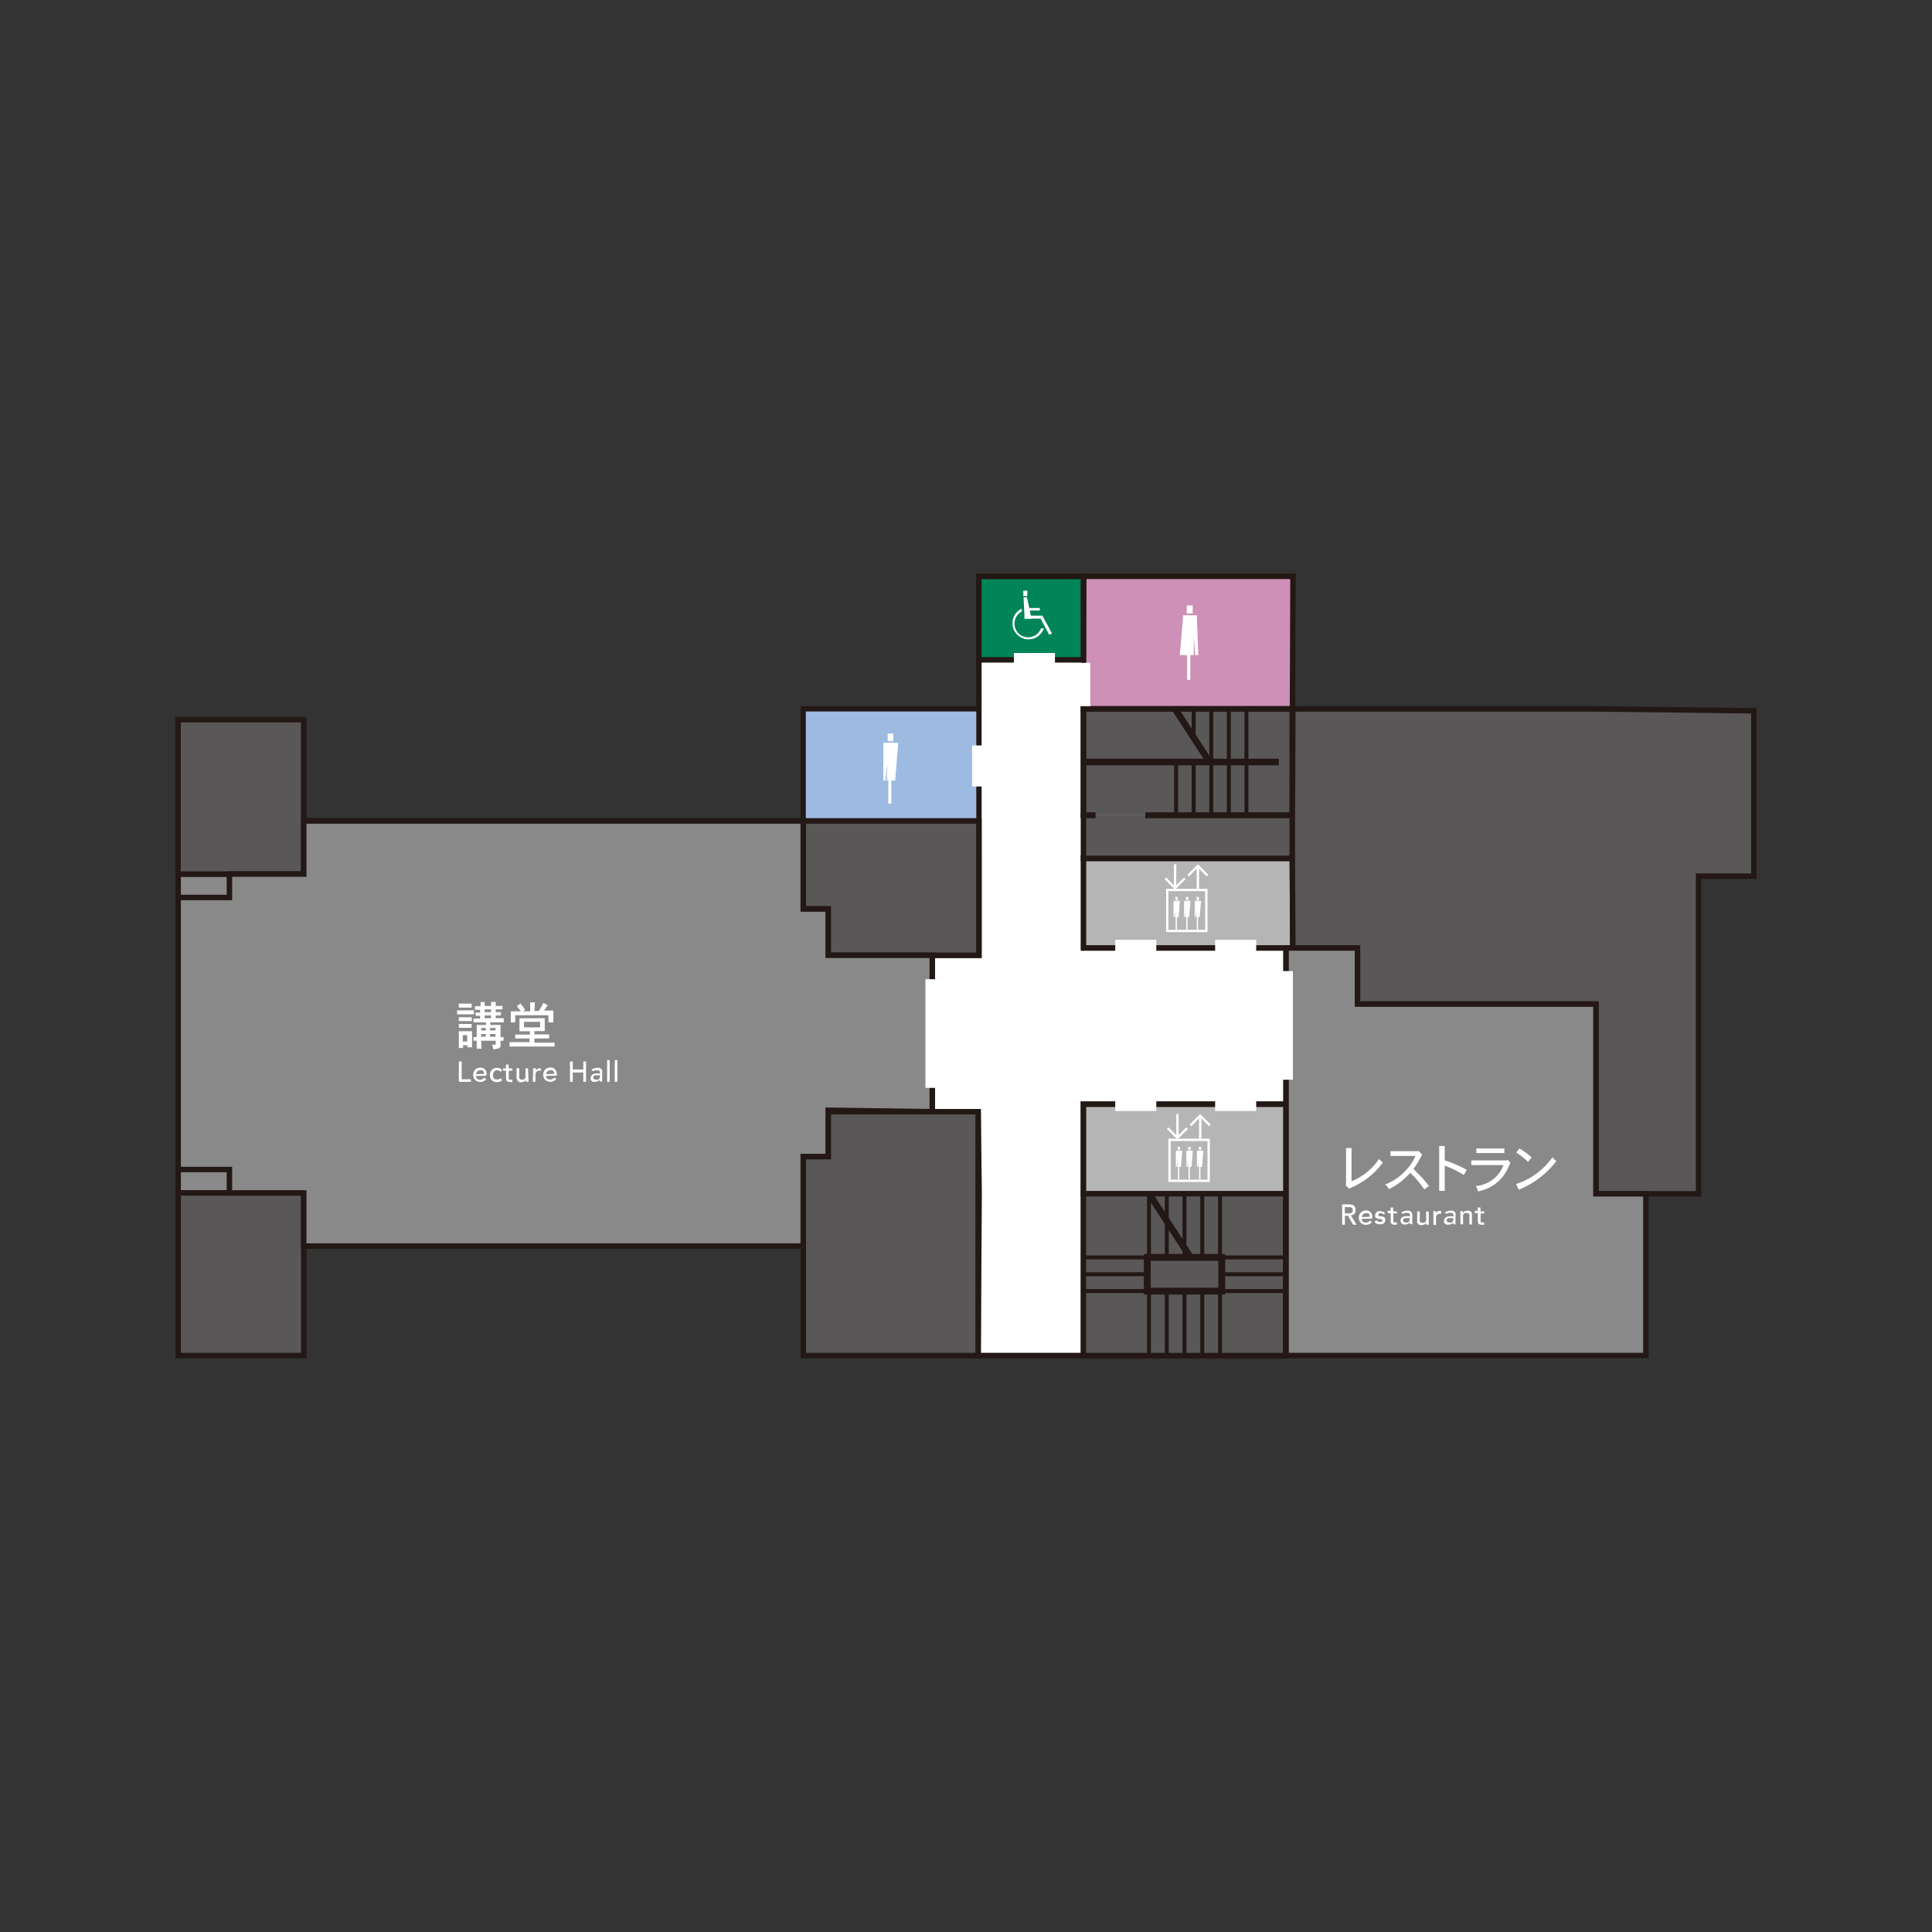 <svg id="MAP" xmlns="http://www.w3.org/2000/svg" viewBox="0 0 240 240"><rect x="0" y="0" width="240" height="240" fill="#333333" stroke="none"/><defs><style>.cls-1,.cls-5{fill:#fff;}.cls-1,.cls-10,.cls-11,.cls-12,.cls-13,.cls-14,.cls-16,.cls-17,.cls-18,.cls-19,.cls-2,.cls-20,.cls-3,.cls-4,.cls-6,.cls-8,.cls-9{stroke:#231815;stroke-miterlimit:10;}.cls-1{stroke-width:0.68px;}.cls-10,.cls-11,.cls-13,.cls-15,.cls-2,.cls-8,.cls-9{fill:none;}.cls-17,.cls-18,.cls-2{stroke-width:0.68px;}.cls-3,.cls-4{fill:#b5b5b6;}.cls-3{stroke-width:0.69px;}.cls-4{stroke-width:0.69px;}.cls-6{fill:#ce90b7;stroke-width:0.64px;}.cls-12,.cls-18,.cls-7{fill:#595757;}.cls-8{stroke-width:0.66px;}.cls-9{stroke-width:0.85px;}.cls-10{stroke-width:0.83px;}.cls-11{stroke-width:0.49px;}.cls-12,.cls-20{stroke-width:0.68px;}.cls-13{stroke-width:0.82px;}.cls-14{fill:#231815;stroke-width:0.82px;}.cls-16{fill:#9dbae1;stroke-width:0.64px;}.cls-17,.cls-19{fill:#898989;}.cls-19{stroke-width:0.69px;}.cls-20{fill:#008458;}</style></defs><g id="_11F" data-name="11F"><polygon class="cls-1" points="121.59 71.61 160.6 71.61 160.54 101.27 160.54 106.63 159.76 106.63 159.76 117.76 159.76 168.39 134.59 168.39 121.5 168.39 121.63 148.19 121.5 138.1 115.81 138.1 115.81 118.67 121.61 118.67 121.61 108.58 121.59 71.61"/><rect class="cls-2" x="134.59" y="137.17" width="25.17" height="31.22"/><rect class="cls-3" x="141.61" y="130.15" width="11.13" height="25.17" transform="translate(289.91 -4.44) rotate(90)"/><polygon class="cls-4" points="134.59 117.76 134.59 106.63 160.54 106.63 160.6 117.76 134.59 117.76"/><rect class="cls-5" x="150.96" y="116.74" width="5.1" height="1.7" transform="translate(307.01 235.18) rotate(-180)"/><rect class="cls-5" x="138.54" y="116.74" width="5.1" height="1.7" transform="translate(282.18 235.18) rotate(-180)"/><rect class="cls-5" x="150.96" y="136.32" width="5.1" height="1.7" transform="translate(307.01 274.33) rotate(-180)"/><rect class="cls-5" x="138.54" y="136.32" width="5.1" height="1.7" transform="translate(282.18 274.33) rotate(-180)"/><polygon class="cls-6" points="134.64 71.61 160.6 71.61 160.54 88.06 134.59 88.06 134.64 71.61"/><rect class="cls-7" x="137.1" y="145.79" width="20.09" height="25.11" transform="translate(305.49 11.2) rotate(90)"/><rect class="cls-8" x="137.1" y="145.79" width="20.09" height="25.11" transform="translate(305.49 11.2) rotate(90)"/><rect class="cls-9" x="142.52" y="156.2" width="9.25" height="4.19"/><line class="cls-10" x1="142.73" y1="148.28" x2="147.86" y2="156.15"/><line class="cls-11" x1="147.14" y1="168.39" x2="147.14" y2="160.47"/><line class="cls-11" x1="149.35" y1="168.39" x2="149.35" y2="160.47"/><line class="cls-11" x1="151.56" y1="168.39" x2="151.56" y2="160.37"/><line class="cls-11" x1="142.73" y1="168.39" x2="142.73" y2="160.47"/><line class="cls-11" x1="144.94" y1="168.39" x2="144.94" y2="160.47"/><line class="cls-11" x1="147.14" y1="156.2" x2="147.14" y2="148.28"/><line class="cls-11" x1="149.35" y1="156.2" x2="149.35" y2="148.28"/><line class="cls-11" x1="151.56" y1="156.2" x2="151.56" y2="148.19"/><line class="cls-11" x1="142.73" y1="156.2" x2="142.73" y2="148.28"/><line class="cls-11" x1="144.94" y1="156.2" x2="144.94" y2="148.28"/><line class="cls-11" x1="134.59" y1="160.38" x2="142.52" y2="160.38"/><line class="cls-11" x1="134.59" y1="158.29" x2="142.52" y2="158.29"/><line class="cls-11" x1="134.59" y1="156.2" x2="142.52" y2="156.2"/><line class="cls-11" x1="151.83" y1="160.38" x2="159.76" y2="160.38"/><line class="cls-11" x1="151.83" y1="158.29" x2="159.76" y2="158.29"/><line class="cls-11" x1="151.83" y1="156.2" x2="159.76" y2="156.2"/><polyline class="cls-12" points="142.27 101.27 160.54 101.27 160.54 106.63 134.59 106.63 134.59 101.27 136.07 101.27"/><polyline class="cls-12" points="136.07 101.27 134.59 101.27 134.59 88.06 160.54 88.06 160.54 101.27 142.27 101.27"/><line class="cls-13" x1="145.96" y1="88.06" x2="150.23" y2="94.61"/><line class="cls-11" x1="150.47" y1="88.18" x2="150.47" y2="101.05"/><line class="cls-11" x1="148.28" y1="94.61" x2="148.28" y2="101.05"/><line class="cls-11" x1="148.28" y1="88.06" x2="148.28" y2="91.4"/><line class="cls-11" x1="146.1" y1="94.66" x2="146.1" y2="101.26"/><line class="cls-11" x1="154.84" y1="88.18" x2="154.84" y2="101.05"/><line class="cls-11" x1="152.65" y1="88.18" x2="152.65" y2="101.05"/><line class="cls-14" x1="134.59" y1="94.66" x2="158.87" y2="94.66"/><polyline class="cls-2" points="136.07 101.27 134.59 101.27 134.59 88.06 160.54 88.06 160.54 101.27 142.27 101.27"/><rect class="cls-5" x="146.04" y="113.8" width="0.16" height="1.69"/><rect class="cls-5" x="146.01" y="111.42" width="0.29" height="0.4"/><polygon class="cls-5" points="145.78 111.91 145.78 113.92 145.9 113.92 145.97 113.08 145.97 113.08 145.97 113.92 146.41 113.92 146.57 111.91 145.78 111.91"/><rect class="cls-5" x="147.36" y="113.8" width="0.16" height="1.69"/><rect class="cls-5" x="147.33" y="111.42" width="0.29" height="0.4"/><polygon class="cls-5" points="147.09 111.91 147.09 113.92 147.22 113.92 147.28 113.08 147.28 113.08 147.28 113.92 147.72 113.92 147.88 111.91 147.09 111.91"/><rect class="cls-5" x="148.67" y="113.8" width="0.16" height="1.69"/><rect class="cls-5" x="148.64" y="111.42" width="0.29" height="0.4"/><polygon class="cls-5" points="148.41 111.91 148.41 113.92 148.53 113.92 148.59 113.08 148.6 113.08 148.6 113.92 149.03 113.92 149.2 111.91 148.41 111.91"/><path class="cls-5" d="M150,115.79h-5.14v-5.38H150Zm-4.86-.28h4.57V110.7h-4.57Z"/><polygon class="cls-5" points="149.91 108.87 148.8 107.76 147.7 108.87 147.5 108.67 148.8 107.36 150.11 108.67 149.91 108.87"/><rect class="cls-5" x="148.66" y="107.56" width="0.29" height="2.96"/><polygon class="cls-5" points="145.97 110.52 144.66 109.21 144.87 109.01 145.97 110.11 147.08 109.01 147.28 109.21 145.97 110.52"/><rect class="cls-5" x="145.83" y="107.36" width="0.29" height="2.96"/><rect class="cls-15" x="143.17" y="107.36" width="8.44" height="8.44"/><rect class="cls-5" x="146.33" y="144.84" width="0.16" height="1.69"/><rect class="cls-5" x="146.3" y="142.46" width="0.29" height="0.4"/><polygon class="cls-5" points="146.07 142.95 146.07 144.96 146.19 144.96 146.25 144.12 146.26 144.12 146.26 144.96 146.7 144.96 146.86 142.95 146.07 142.95"/><rect class="cls-5" x="147.64" y="144.84" width="0.16" height="1.69"/><rect class="cls-5" x="147.61" y="142.46" width="0.29" height="0.4"/><polygon class="cls-5" points="147.38 142.95 147.38 144.96 147.5 144.96 147.56 144.12 147.57 144.12 147.57 144.96 148.01 144.96 148.17 142.95 147.38 142.95"/><rect class="cls-5" x="148.96" y="144.84" width="0.16" height="1.69"/><rect class="cls-5" x="148.93" y="142.46" width="0.29" height="0.4"/><polygon class="cls-5" points="148.69 142.95 148.69 144.96 148.81 144.96 148.88 144.12 148.88 144.12 148.88 144.96 149.32 144.96 149.49 142.95 148.69 142.95"/><path class="cls-5" d="M150.29,146.83h-5.15v-5.38h5.15Zm-4.86-.29H150v-4.8h-4.57Z"/><polygon class="cls-5" points="150.2 139.9 149.09 138.8 147.99 139.9 147.78 139.7 149.09 138.39 150.4 139.7 150.2 139.9"/><rect class="cls-5" x="148.95" y="138.6" width="0.29" height="2.96"/><polygon class="cls-5" points="146.26 141.55 144.95 140.25 145.15 140.04 146.26 141.15 147.37 140.04 147.57 140.25 146.26 141.55"/><rect class="cls-5" x="146.12" y="138.39" width="0.29" height="2.96"/><rect class="cls-15" x="143.46" y="138.39" width="8.44" height="8.44"/><rect class="cls-5" x="131.89" y="84.17" width="5.39" height="1.7" transform="translate(49.57 219.61) rotate(-90)"/><rect class="cls-5" x="147.47" y="81.12" width="0.39" height="3.34"/><rect class="cls-5" x="147.43" y="75.21" width="0.73" height="1"/><polygon class="cls-5" points="148.29 79.34 148.31 79.34 148.47 81.38 148.86 81.38 148.67 76.43 146.98 76.43 146.56 81.38 148.29 81.38 148.29 79.34"/><rect class="cls-15" x="143.08" y="75.21" width="9.25" height="9.25"/><rect class="cls-16" x="99.78" y="88.06" width="21.82" height="13.92"/><rect class="cls-5" x="119.05" y="94.3" width="5.1" height="1.7" transform="translate(26.46 216.75) rotate(-90)"/><rect class="cls-17" x="22.13" y="108.58" width="77.65" height="39.61"/><rect class="cls-5" x="90.85" y="127.53" width="18.38" height="1.7" transform="translate(-28.34 228.43) rotate(-90)"/><polygon class="cls-12" points="198.25 148.3 211 148.3 211 108.84 217.87 108.84 217.87 88.3 198.25 88.06 160.6 88.06 160.54 101.27 160.54 106.63 160.6 117.76 168.63 117.76 168.63 124.73 198.25 124.73 198.25 148.3"/><rect class="cls-5" x="110.35" y="96.69" width="0.37" height="3.14"/><rect class="cls-5" x="110.27" y="91.13" width="0.69" height="0.94"/><polygon class="cls-5" points="109.73 92.27 109.73 96.96 110.01 96.96 110.16 95.01 110.18 95.01 110.18 96.96 111.2 96.96 111.58 92.27 109.73 92.27"/><rect class="cls-15" x="106.3" y="91.13" width="8.71" height="8.71"/><rect class="cls-18" x="102.35" y="99.41" width="16.69" height="21.82" transform="translate(221.01 -0.37) rotate(90)"/><rect class="cls-18" x="95.5" y="142.38" width="30.29" height="21.72" transform="translate(263.89 42.6) rotate(90)"/><rect class="cls-19" x="65.46" y="74.26" width="6.6" height="62.05" transform="translate(174.04 36.52) rotate(90)"/><rect class="cls-19" x="65.46" y="120.46" width="6.6" height="62.05" transform="translate(220.24 82.73) rotate(90)"/><rect class="cls-12" x="20.34" y="91.19" width="19.18" height="15.61" transform="translate(128.92 69.06) rotate(90)"/><rect class="cls-12" x="19.83" y="150.48" width="20.2" height="15.61" transform="translate(188.22 128.36) rotate(90)"/><rect class="cls-19" x="98.45" y="114.24" width="5.75" height="3.1" transform="translate(217.12 14.46) rotate(90)"/><rect class="cls-19" x="98.45" y="139.25" width="5.75" height="3.1" transform="translate(242.13 39.47) rotate(90)"/><polygon class="cls-17" points="204.46 168.39 204.46 148.3 198.25 148.3 198.25 124.73 168.63 124.73 168.63 117.76 159.76 117.76 159.76 168.39 204.46 168.39"/><polygon class="cls-17" points="99.78 101.98 99.78 112.92 102.88 112.92 102.88 118.67 115.81 118.67 115.81 138.1 102.88 137.92 102.88 143.67 99.78 143.67 99.78 154.79 37.73 154.79 37.73 148.19 28.5 148.19 28.5 145.28 22.13 145.28 22.13 111.49 28.5 111.49 28.5 108.58 37.73 108.58 37.73 101.98 99.78 101.98"/><rect class="cls-20" x="121.6" y="71.61" width="12.98" height="10.36"/><rect class="cls-5" x="125.95" y="81.12" width="5.1" height="1.7"/><rect class="cls-5" x="127.12" y="73.37" width="0.5" height="0.69"/><polygon class="cls-5" points="127.58 74.21 127.15 74.21 127.28 76.86 128.14 76.86 127.58 74.21"/><rect class="cls-5" x="127.28" y="76.48" width="2.21" height="0.37"/><polygon class="cls-5" points="130.68 78.69 129.49 76.48 129.16 76.65 130.34 78.86 130.68 78.69"/><path class="cls-5" d="M129.32,78.05a1.7,1.7,0,1,1-2.4-2.08v-.36a2,2,0,1,0,2.75,2.44Z"/><rect class="cls-5" x="127.57" y="75.53" width="1.6" height="0.31"/><rect class="cls-15" x="125.13" y="73.37" width="6.12" height="6.12"/><path class="cls-5" d="M57,131.86h.35v2.21h1.15v.32H57Z"/><path class="cls-5" d="M59.12,133.66a.46.46,0,0,0,.05.2.48.48,0,0,0,.13.16.77.77,0,0,0,.18.1l.21,0a.44.44,0,0,0,.26-.07.7.7,0,0,0,.21-.18l.24.18a.88.88,0,0,1-.75.35.83.83,0,0,1-.36-.07.9.9,0,0,1-.28-.18.92.92,0,0,1-.17-.29,1,1,0,0,1-.06-.35.84.84,0,0,1,.07-.35.75.75,0,0,1,.18-.28.88.88,0,0,1,.27-.19,1,1,0,0,1,.35-.06.86.86,0,0,1,.38.07.78.78,0,0,1,.26.21.92.92,0,0,1,.14.28,1.26,1.26,0,0,1,0,.33v.11Zm1-.26a.58.58,0,0,0,0-.19.51.51,0,0,0-.09-.16.4.4,0,0,0-.15-.1.46.46,0,0,0-.21,0,.54.54,0,0,0-.22.05.71.71,0,0,0-.17.11.54.54,0,0,0-.1.16.38.38,0,0,0,0,.17Z"/><path class="cls-5" d="M62.16,133.15A.62.62,0,0,0,62,133a.55.55,0,0,0-.46,0,.43.43,0,0,0-.17.13.63.63,0,0,0-.13.42.54.54,0,0,0,0,.22.54.54,0,0,0,.11.18.52.52,0,0,0,.17.13.56.56,0,0,0,.23,0,.43.43,0,0,0,.23,0,.73.73,0,0,0,.18-.14l.22.23a.72.72,0,0,1-.29.2,1,1,0,0,1-.35.06,1,1,0,0,1-.36-.06,1.34,1.34,0,0,1-.28-.18.9.9,0,0,1-.18-.28,1.11,1.11,0,0,1,0-.72.9.9,0,0,1,.18-.28.92.92,0,0,1,.28-.19,1,1,0,0,1,.36-.06,1.09,1.09,0,0,1,.36.06.86.86,0,0,1,.29.21Z"/><path class="cls-5" d="M63.66,133H63.2v.76a.61.61,0,0,0,0,.14.51.51,0,0,0,0,.13l.07.09a.29.29,0,0,0,.14,0h.12l.11,0v.29a.37.37,0,0,1-.15,0h-.14a.67.67,0,0,1-.28-.05.39.39,0,0,1-.15-.13.6.6,0,0,1-.06-.19c0-.07,0-.13,0-.2V133h-.37v-.28h.37v-.48h.32v.48h.46Z"/><path class="cls-5" d="M65.66,134.39h-.32v-.26h0a.49.49,0,0,1-.21.22.74.74,0,0,1-.34.08.64.64,0,0,1-.24,0,.45.45,0,0,1-.19-.11.53.53,0,0,1-.13-.2.68.68,0,0,1-.06-.29V132.7h.33v1a.64.64,0,0,0,0,.2.41.41,0,0,0,.08.13.35.35,0,0,0,.13.08l.14,0a.58.58,0,0,0,.19,0,.65.65,0,0,0,.15-.1.51.51,0,0,0,.09-.18.62.62,0,0,0,0-.25v-.87h.32Z"/><path class="cls-5" d="M66.23,132.7h.33V133h0a.27.27,0,0,1,.09-.12.4.4,0,0,1,.12-.1.35.35,0,0,1,.14-.06.47.47,0,0,1,.16,0,.32.32,0,0,1,.14,0V133l-.08,0H67a.45.45,0,0,0-.36.13.59.59,0,0,0-.12.41v.85h-.33Z"/><path class="cls-5" d="M67.82,133.66a.46.46,0,0,0,.05.2A.48.48,0,0,0,68,134a.77.77,0,0,0,.18.1l.21,0a.44.44,0,0,0,.26-.07.7.7,0,0,0,.21-.18l.24.18a.88.88,0,0,1-.75.35.86.86,0,0,1-.36-.07.9.9,0,0,1-.28-.18.92.92,0,0,1-.17-.29,1,1,0,0,1-.06-.35.84.84,0,0,1,.07-.35.75.75,0,0,1,.18-.28.88.88,0,0,1,.27-.19,1,1,0,0,1,.35-.06.86.86,0,0,1,.38.07.78.78,0,0,1,.26.21.92.92,0,0,1,.14.28,1.26,1.26,0,0,1,.05.33v.11Zm1-.26a.58.58,0,0,0,0-.19.51.51,0,0,0-.09-.16.4.4,0,0,0-.15-.1.46.46,0,0,0-.21,0,.54.54,0,0,0-.22.05.5.5,0,0,0-.16.11.42.42,0,0,0-.11.16.38.38,0,0,0,0,.17Z"/><path class="cls-5" d="M70.81,131.86h.34v1h1.31v-1h.34v2.53h-.34v-1.16H71.15v1.16h-.34Z"/><path class="cls-5" d="M73.47,132.91a.77.77,0,0,1,.31-.19,1.13,1.13,0,0,1,.36-.06,1,1,0,0,1,.32,0,.54.54,0,0,1,.22.13.57.57,0,0,1,.12.18.49.49,0,0,1,0,.21v.86a.91.91,0,0,0,0,.17.71.71,0,0,0,0,.14h-.29a2.26,2.26,0,0,1,0-.26h0a.55.55,0,0,1-.25.23.74.74,0,0,1-.34.07.78.78,0,0,1-.22,0,.57.57,0,0,1-.19-.1.53.53,0,0,1-.13-.16.48.48,0,0,1,0-.22.47.47,0,0,1,.07-.27.7.7,0,0,1,.2-.18.81.81,0,0,1,.3-.1,2,2,0,0,1,.36,0h.23v-.07a.3.3,0,0,0,0-.13.42.42,0,0,0-.08-.12.36.36,0,0,0-.12-.08.48.48,0,0,0-.18,0l-.16,0-.13,0-.1.07-.09.06Zm.9.67h-.23a.79.79,0,0,0-.22,0,.34.34,0,0,0-.16.1.21.21,0,0,0-.06.16.22.22,0,0,0,.1.21.48.48,0,0,0,.26.06.56.56,0,0,0,.23,0,.44.44,0,0,0,.15-.12.6.6,0,0,0,.08-.16.47.47,0,0,0,0-.17v-.1Z"/><path class="cls-5" d="M75.42,131.69h.32v2.7h-.32Z"/><path class="cls-5" d="M76.37,131.69h.32v2.7h-.32Z"/><path class="cls-5" d="M58.87,125.5V126H56.78v-.48Zm-.23,2.6v2h-.58v-.26h-.54v.35H57V128.1Zm0-1.26H57v-.47h1.58ZM57,127.2h1.58v.48H57Zm1.59-2.53v.5H57v-.5Zm-1.1,3.92v.79h.54v-.79Zm2.72-4.13v.5H61v-.5h.58v.5h.83v.43h-.83v.34h.65v.41h-.65v.34h1V127H60.9v.32h1.28v1.51h.38v.45h-.38v.47c0,.39,0,.48-.9.61a1.74,1.74,0,0,0-.17-.59h.36c.08,0,.11,0,.11-.1v-.39H59.79v1h-.57v-1h-.41v-.45h.41v-1.51h1.16V127H58.82v-.47h.82v-.34h-.55v-.41h.55v-.34H59V125h.69v-.5Zm-.45,3.26V128h.59v-.32Zm0,.73v.33h.59v-.33Zm.45-3.06v.34H61v-.34Zm0,.75v.34H61v-.34Zm.66,1.58V128h.68v-.32Zm0,.73v.33h.68v-.33Z"/><path class="cls-5" d="M67.67,126.48v1.61H66.39v.41h1.83V129H66.39v.52h2.5V130h-5.6v-.54h2.49V129H64v-.48h1.83v-.41H64.53v-1.61Zm-1.27-.9h.53c.2-.3.47-.78.57-1l.54.31c-.21.27-.33.46-.47.64h1.17V127h-.61v-.88H64V127h-.55v-1.37h1.24a7.09,7.09,0,0,0-.48-.64l.43-.32a4.7,4.7,0,0,1,.61.79l-.28.17h.89v-1.12h.58Zm-1.3,1.36v.68h2v-.68Z"/><rect class="cls-15" x="56.7" y="124.56" width="31.82" height="5.61"/><rect class="cls-15" x="56.7" y="130.18" width="31.82" height="1.39"/><path class="cls-5" d="M166.72,149.61h.89a1,1,0,0,1,.39.07.58.58,0,0,1,.25.17.48.48,0,0,1,.13.23,1,1,0,0,1,0,.24.59.59,0,0,1,0,.23.72.72,0,0,1-.12.21.62.62,0,0,1-.2.15.67.67,0,0,1-.25.08l.71,1.15h-.43l-.64-1.12h-.38v1.12h-.34Zm.34,1.12h.45l.2,0a.49.49,0,0,0,.17-.06.34.34,0,0,0,.12-.12.36.36,0,0,0,.05-.21.33.33,0,0,0-.05-.21.34.34,0,0,0-.12-.12.49.49,0,0,0-.17-.06l-.2,0h-.45Z"/><path class="cls-5" d="M169.14,151.41a.46.46,0,0,0,.05.2.65.65,0,0,0,.13.16.77.77,0,0,0,.18.1.78.78,0,0,0,.22,0,.43.43,0,0,0,.25-.07.72.72,0,0,0,.21-.18l.24.18a.9.9,0,0,1-.75.35.86.86,0,0,1-.36-.07.66.66,0,0,1-.27-.19.75.75,0,0,1-.18-.28,1,1,0,0,1-.06-.35.84.84,0,0,1,.07-.35.75.75,0,0,1,.18-.28.92.92,0,0,1,.28-.19,1,1,0,0,1,.35-.07.89.89,0,0,1,.38.08.85.85,0,0,1,.25.21.76.76,0,0,1,.15.28,1.86,1.86,0,0,1,0,.33v.11Zm1-.26a1.06,1.06,0,0,0,0-.19.51.51,0,0,0-.09-.16.4.4,0,0,0-.15-.1.46.46,0,0,0-.21,0,.54.54,0,0,0-.22.05.46.46,0,0,0-.16.11.57.57,0,0,0-.11.16.59.59,0,0,0,0,.17Z"/><path class="cls-5" d="M171.87,150.87a.41.41,0,0,0-.14-.12.42.42,0,0,0-.4,0,.15.15,0,0,0-.09.14.17.17,0,0,0,0,.12.36.36,0,0,0,.12.08l.14,0,.13,0a.7.7,0,0,1,.19.06.51.51,0,0,1,.16.09.36.36,0,0,1,.1.14.54.54,0,0,1,0,.2.45.45,0,0,1-.06.24.52.52,0,0,1-.16.17.73.73,0,0,1-.22.09,1,1,0,0,1-.25,0,1.06,1.06,0,0,1-.37-.06.78.78,0,0,1-.28-.24l.24-.2a1.24,1.24,0,0,0,.18.14.41.41,0,0,0,.23.06h.13l.11,0,.08-.07a.32.32,0,0,0,0-.09.17.17,0,0,0-.05-.12.21.21,0,0,0-.11-.07l-.13,0-.12,0-.2-.06a.51.51,0,0,1-.16-.09.28.28,0,0,1-.11-.13.43.43,0,0,1,0-.21.4.4,0,0,1,.06-.22.46.46,0,0,1,.14-.17.67.67,0,0,1,.21-.09,1,1,0,0,1,.23,0,.88.88,0,0,1,.33.07.47.47,0,0,1,.25.21Z"/><path class="cls-5" d="M173.55,150.73h-.46v.9l0,.13.07.09a.26.26,0,0,0,.14,0h.12l.11,0v.29l-.15,0h-.14a.76.76,0,0,1-.29-.05.38.38,0,0,1-.14-.14.28.28,0,0,1-.06-.18,1.41,1.41,0,0,1,0-.2v-.88h-.37v-.28h.37V150h.32v.48h.46Z"/><path class="cls-5" d="M174.06,150.65a1,1,0,0,1,.31-.18,1.15,1.15,0,0,1,.36-.07,1,1,0,0,1,.32,0,.54.54,0,0,1,.22.13.36.36,0,0,1,.12.18.46.46,0,0,1,.05.21v1s0,.1,0,.15h-.28a2.28,2.28,0,0,1,0-.26h0a.57.57,0,0,1-.26.23.7.7,0,0,1-.33.07.85.85,0,0,1-.23,0,.69.69,0,0,1-.19-.1.4.4,0,0,1-.12-.16.48.48,0,0,1-.05-.22.54.54,0,0,1,.07-.27.7.7,0,0,1,.2-.18,1,1,0,0,1,.3-.1,2,2,0,0,1,.36,0h.24V151a.28.28,0,0,0,0-.13.37.37,0,0,0-.07-.12.57.57,0,0,0-.13-.08.48.48,0,0,0-.18,0l-.16,0-.12,0a.41.41,0,0,0-.11.07l-.09.06Zm.91.67-.24,0a.78.78,0,0,0-.22,0l-.16.1a.25.25,0,0,0-.06.17.22.22,0,0,0,.1.21.51.51,0,0,0,.27.06.51.51,0,0,0,.22,0,.44.44,0,0,0,.15-.12.35.35,0,0,0,.08-.16.47.47,0,0,0,0-.17v-.11Z"/><path class="cls-5" d="M177.49,152.14h-.32v-.26h0a.49.49,0,0,1-.21.22.78.78,0,0,1-.35.08.59.59,0,0,1-.23,0,.45.45,0,0,1-.19-.11.56.56,0,0,1-.14-.2.9.9,0,0,1,0-.3v-1.08h.32v1a.64.64,0,0,0,0,.2.43.43,0,0,0,.09.13.42.42,0,0,0,.12.08l.15,0a.52.52,0,0,0,.18,0,.4.4,0,0,0,.15-.1.52.52,0,0,0,.1-.18.66.66,0,0,0,0-.25v-.87h.32Z"/><path class="cls-5" d="M178.06,150.45h.32v.26h0a.38.38,0,0,1,.09-.13l.12-.09a.35.35,0,0,1,.14-.06.41.41,0,0,1,.16,0,.32.32,0,0,1,.14,0l0,.34-.07,0h-.08a.45.45,0,0,0-.36.13.55.55,0,0,0-.13.41v.85h-.32Z"/><path class="cls-5" d="M179.48,150.65a.87.87,0,0,1,.31-.18,1.15,1.15,0,0,1,.36-.07,1,1,0,0,1,.32,0,.61.61,0,0,1,.22.13.44.44,0,0,1,.12.18.46.46,0,0,1,0,.21v.86a.81.81,0,0,0,0,.16.76.76,0,0,0,0,.15h-.29a2.26,2.26,0,0,1,0-.26h0a.55.55,0,0,1-.25.23.74.74,0,0,1-.34.07.78.78,0,0,1-.22,0,.57.57,0,0,1-.19-.1.53.53,0,0,1-.13-.16.48.48,0,0,1,0-.22.45.45,0,0,1,.07-.27.7.7,0,0,1,.2-.18.88.88,0,0,1,.3-.1,2,2,0,0,1,.36,0h.23V151a.27.27,0,0,0,0-.13.42.42,0,0,0-.08-.12.36.36,0,0,0-.12-.08.48.48,0,0,0-.18,0l-.16,0-.13,0-.1.07-.09.06Zm.9.67-.23,0a.78.78,0,0,0-.22,0,.62.62,0,0,0-.16.1.25.25,0,0,0-.06.17.22.22,0,0,0,.1.21.48.48,0,0,0,.26.06.56.56,0,0,0,.23,0,.44.44,0,0,0,.15-.12.8.8,0,0,0,.08-.16.47.47,0,0,0,0-.17v-.11Z"/><path class="cls-5" d="M181.41,150.45h.32v.26h0a.45.45,0,0,1,.21-.22.64.64,0,0,1,.34-.09,1,1,0,0,1,.24,0,.62.62,0,0,1,.19.12.6.6,0,0,1,.14.2.84.84,0,0,1,0,.29v1.09h-.32v-1a.54.54,0,0,0,0-.2.47.47,0,0,0-.08-.14.33.33,0,0,0-.13-.07.32.32,0,0,0-.14,0,.41.41,0,0,0-.19,0,.33.33,0,0,0-.14.1.32.32,0,0,0-.1.17.68.68,0,0,0,0,.26v.87h-.32Z"/><path class="cls-5" d="M184.39,150.73h-.46v.9a.28.28,0,0,0,0,.13.18.18,0,0,0,.07.09.26.26,0,0,0,.14,0h.12l.1,0v.29a.38.38,0,0,1-.14,0h-.14a.72.72,0,0,1-.29-.05.34.34,0,0,1-.15-.14.48.48,0,0,1-.06-.18c0-.07,0-.14,0-.2v-.88h-.37v-.28h.37V150h.33v.48h.46Z"/><path class="cls-5" d="M167.89,142.61v4.14a7.59,7.59,0,0,0,3.42-2.78,2.76,2.76,0,0,0,.47.44,9.34,9.34,0,0,1-3.78,3.05,1.52,1.52,0,0,0-.36.22l-.48-.43.05-.13v-4.51Z"/><path class="cls-5" d="M176.26,143l.41.45c-.09.14-.41.73-.48.85a8,8,0,0,1-.61.91c.16.16.88.87,1,1,.34.37.53.62.93,1.11l-.57.44a15,15,0,0,0-1.75-2.08,8.32,8.32,0,0,1-2.67,2.05,1.44,1.44,0,0,0-.45-.59,6.89,6.89,0,0,0,3.77-3.54h-3.11V143h3.43Z"/><path class="cls-5" d="M179.47,142.36v1.78a14.85,14.85,0,0,1,2.74,1.19l-.37.63a11.06,11.06,0,0,0-2.37-1.15v3.12h-.69v-5.57Z"/><path class="cls-5" d="M187.28,144.08l.35.34a7.5,7.5,0,0,1-.9,1.69A5.19,5.19,0,0,1,183.6,148a1.37,1.37,0,0,0-.3-.67,4,4,0,0,0,3.47-2.6h-4v-.58h4.37Zm-.4-1.41v.57H183.4v-.57Z"/><path class="cls-5" d="M188.33,147.08a8.67,8.67,0,0,0,3.62-2.24,10,10,0,0,0,.92-1.09,1.65,1.65,0,0,0,.47.48,11.09,11.09,0,0,1-4.67,3.56Zm1.48-2.76a9.66,9.66,0,0,0-1.45-1.15l.39-.51a10.4,10.4,0,0,1,1.52,1.12Z"/><rect class="cls-15" x="164.39" y="142.31" width="31.82" height="5.61"/><rect class="cls-15" x="164.39" y="147.93" width="31.82" height="1.39"/><rect class="cls-5" x="109.06" y="127.53" width="13.5" height="1.7" transform="translate(-12.57 244.2) rotate(-90)"/><rect class="cls-5" x="153.01" y="126.53" width="13.5" height="1.7" transform="translate(32.38 287.14) rotate(-90)"/></g></svg>
